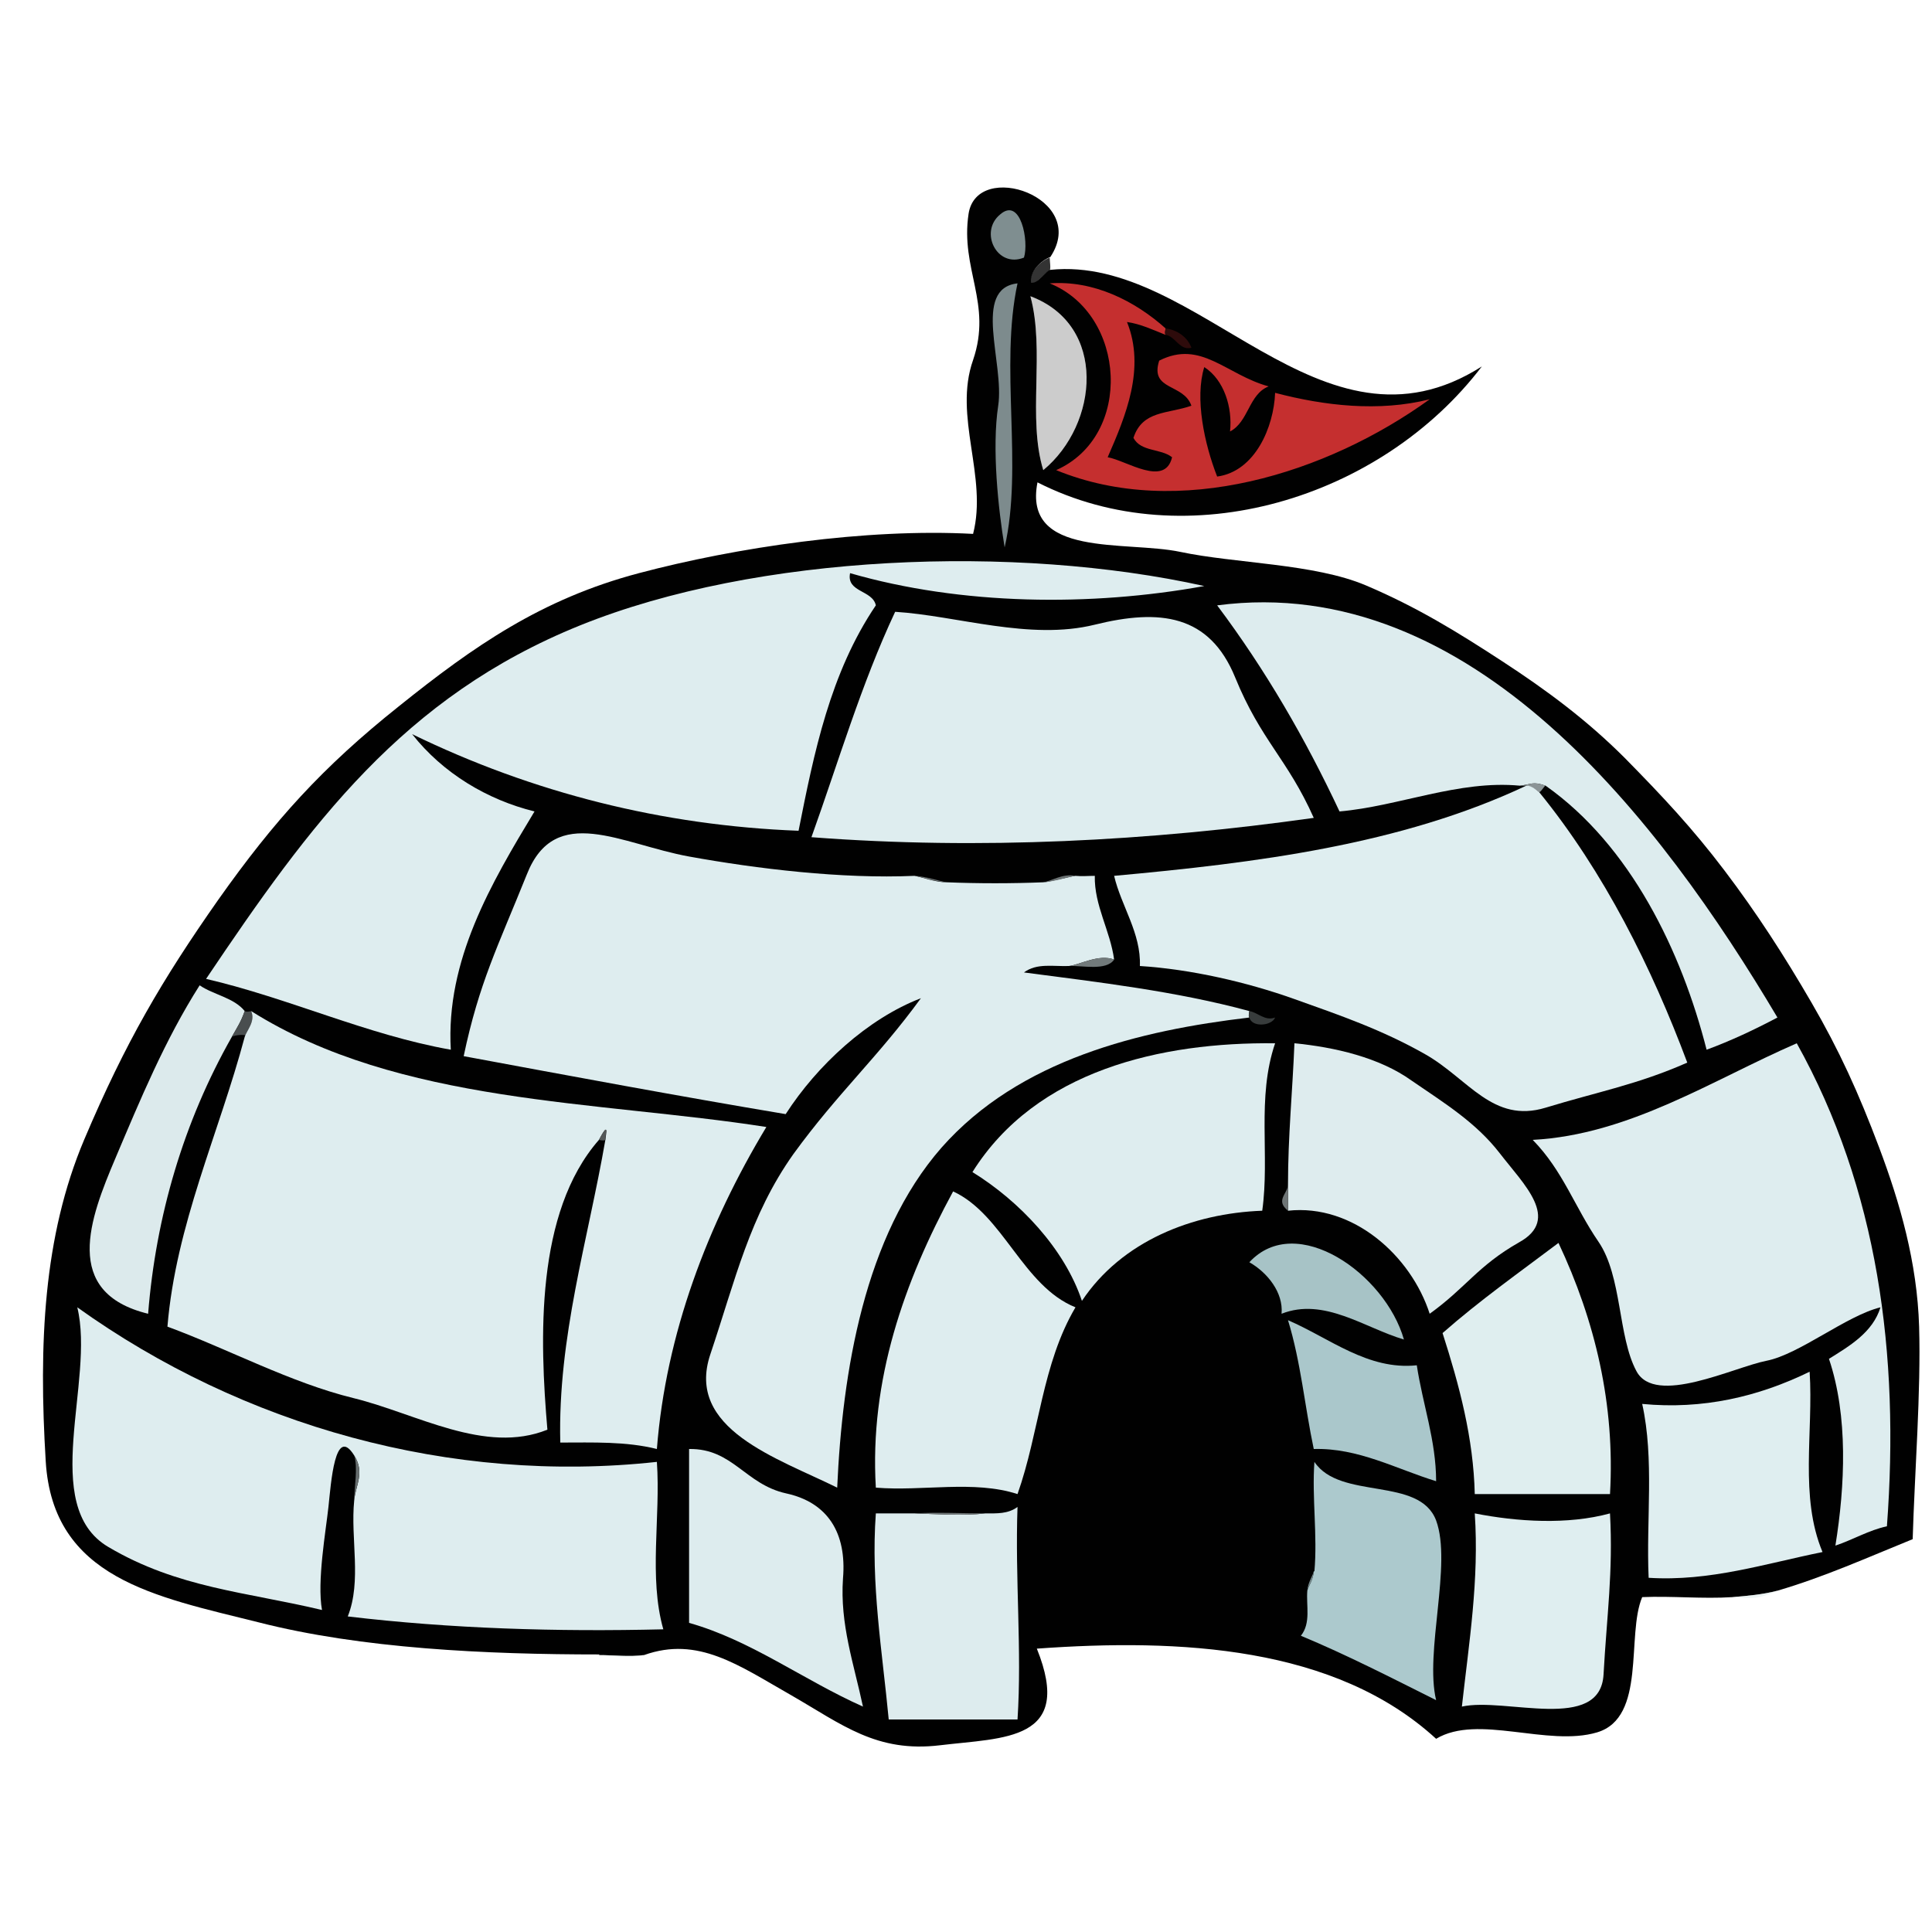 <svg xmlns="http://www.w3.org/2000/svg" version="1.1" xmlns:xlink="http://www.w3.org/1999/xlink" xmlns:svgjs="http://svgjs.dev/svgjs" width="300" height="300"><svg xmlns="http://www.w3.org/2000/svg" xmlns:v="https://svgstorm.com" version="1.1" viewBox="0 0 300 300">
  <defs>
    <style>
      .cls-1 {
        fill: #dceaec;
      }

      .cls-2 {
        fill: #010101;
      }

      .cls-3 {
        fill: #6b7273;
      }

      .cls-4 {
        fill-opacity: .8;
      }

      .cls-5 {
        fill-opacity: .2;
      }

      .cls-6 {
        fill: #dfeeef;
      }

      .cls-7 {
        fill: #727a7b;
      }

      .cls-8 {
        fill: #dfeef0;
      }

      .cls-9 {
        fill: #71797a;
      }

      .cls-10 {
        fill: #ddecee;
      }

      .cls-11 {
        fill: #aac7cb;
      }

      .cls-12 {
        fill: #7d8b8d;
      }

      .cls-13 {
        fill: #deedef;
      }

      .cls-14 {
        fill: #e4f2f3;
        fill-opacity: .5;
      }

      .cls-15 {
        fill: #768a8d;
      }

      .cls-16 {
        fill: #8b9496;
      }

      .cls-17 {
        fill: #666d6e;
      }

      .cls-18 {
        fill: #d8e8e9;
        fill-opacity: .5;
      }

      .cls-19 {
        fill: #acc9cd;
      }

      .cls-20 {
        fill: #494e4f;
      }

      .cls-21 {
        fill: #7f8e90;
      }

      .cls-22 {
        fill: #535859;
      }

      .cls-23 {
        fill: #a7c3c6;
      }

      .cls-24 {
        fill: #6e7576;
      }

      .cls-25 {
        fill: #deecee;
      }

      .cls-26 {
        fill: #2e0b0b;
      }

      .cls-27 {
        fill: #c52f2f;
      }

      .cls-28 {
        fill: #717879;
      }

      .cls-29 {
        fill: #383c3c;
      }
    </style>
  </defs>
  <!-- Generator: Adobe Illustrator 28.7.1, SVG Export Plug-In . SVG Version: 1.2.0 Build 142)  -->
  <g>
    <g id="SvgjsG1067">
      <path class="cls-2" d="M93,257c2.3,0,4.7.3,7,0,8.4-3,14.7,1.6,22.8,6.2,8,4.6,13.3,9,23.2,7.8s20.8-.6,15-15c22.2-1.6,46.3-.4,62,14,6.5-3.9,17.3,1.3,25-1,7.7-2.3,4.5-15.1,7-21,4.6-.2,9.4.3,14,0,2.4-.2,4.7-.4,7-1,7.2-2.1,14.1-5.2,21-8,.3-10.2,1.3-23,1-33s-3-19.3-6.2-27.8c-3.2-8.5-6.2-15.1-10.5-22.5-4.3-7.4-8.5-13.9-13.5-20.5-5-6.6-9.6-11.5-15.5-17.5-5.9-5.9-12.1-10.5-19-15-6.9-4.5-13.2-8.4-21.2-11.8-8-3.4-20.3-3.4-28.8-5.2s-24.5,1-22.2-10.8c23.2,11.8,53.4,2.5,69-18-25.1,16-43.9-17.4-67-15-.6,0-1.9,2.2-3,2-.2-1.8,1.5-3.4,3-4,6.1-9.2-11.4-15.2-12.7-6.7-1.3,8.6,3.7,13.9.7,22.7-3.1,8.8,2.3,18.1,0,27-16.7-.9-36.8,2.1-51.9,6.1-15.1,4-25.6,11.3-37.3,20.7-11.8,9.4-19.3,17.7-28,30-8.7,12.4-14.4,22.1-20.8,37.2-6.4,15.1-7.1,31.9-6,50,1.1,18.2,17,21,33,25,16,4.1,35.4,5,53,5M162,73c-2.5-8.1.3-18.5-2-27,12,4.5,10.6,19.9,2,27Z"></path>
      <path class="cls-21" d="M159,40c.8-2.5-.5-9.5-3.7-6.7-3.3,2.7-.5,8.4,3.7,6.7Z"></path>
      <path class="cls-4" d="M163,42c.2-.3,0-1.5,0-2-1.5.6-3.2,2.2-3,4,1.1.2,2.4-1.9,3-2Z"></path>
      <path class="cls-12" d="M158,44c-7.1.8-2,12.4-3,19s0,16,1,22c2.9-12.6-.8-28,2-41Z"></path>
      <path class="cls-27" d="M181,52c-.2-.2,0-1,0-1-4.8-4.3-11.2-7.5-18-7,11.9,4.8,13,23.7,1,29,19,7.8,42.1.5,58-11-7.9,2-16.4,1-24-1-.2,5.3-3.1,12.2-9,13-2-5.1-3.5-12.2-2-17,3.1,2,4.4,6.3,4,10,2.9-1.5,2.9-5.8,6-7-6.6-1.8-10.5-7.3-17-4-1.5,4.7,3.8,3.5,5,7-3.7,1.3-7.6.7-9,5,1.2,2.2,4.2,1.6,6,3-1.1,4.7-7.1.5-10,0,2.8-6.4,5.9-13.8,3-21,2.1.3,4,1.2,6,2Z"></path>
      <path class="cls-5" d="M162,73c8.6-7.1,10-22.5-2-27,2.3,8.5-.5,18.9,2,27Z"></path>
      <path class="cls-26" d="M181,52c1.5.2,2.2,2.5,4,2-.6-1.7-2.3-2.8-4-3,0,0-.2.8,0,1Z"></path>
      <path class="cls-13" d="M187,91c-29.3-6.5-69.4-5-96.9,6.1-27.5,11.1-41.9,30.8-58.1,54.9,12.9,3,25,8.7,38,11-.8-13.9,6.3-25.9,13-37-7.3-1.8-14.2-5.9-19-12,18.7,9.1,38.9,14.2,60,15,2.4-12.1,4.9-24.5,12-35-.5-2.4-4.6-2-4-5,17.3,5,37.4,5.2,55,2Z"></path>
      <path class="cls-10" d="M236,122c1.8-.2,2-.7,4,0,13.2,9.3,21.1,25.7,25,41,3.8-1.4,7.4-3.1,11-5-18.1-30.5-47.5-69.2-87-64,7.5,10,13.7,20.7,19,32,9.2-.8,18.5-4.9,28-4Z"></path>
      <path class="cls-13" d="M204,127c-4.1-9.2-8.2-12-12.2-21.8-4-9.8-11.7-10.7-21.8-8.2s-21.4-1.4-31-2c-5.3,11.3-8.8,23.3-13,35,26.2,2,52.5.6,78-3Z"></path>
      <path class="cls-16" d="M236,122s.5,0,1,0c.9,0,1.9,1,2,1,.3,0,.8-1,1-1-2-.7-2.2-.2-4,0Z"></path>
      <path class="cls-8" d="M239,123c-.1,0-1.1-1.1-2-1-19.5,9.2-42.1,12-64,14,1.1,4.7,4.2,8.9,4,14,7.9.5,16.6,2.5,23.9,5.1,7.3,2.6,13.7,4.8,20.4,8.6,6.7,3.8,10.5,10.8,18.7,8.3s14.3-3.6,22-7c-5.5-14.7-12.9-29.6-23-42Z"></path>
      <path class="cls-13" d="M194,158c-.2-.1,0-1,0-1-11.4-3.1-23.6-4.5-35-6,2-1.5,4.6-.9,7-1,1.7-.2,4.6-1.9,7-1-.6-4.5-3.1-8.4-3-13-1,0-2,.1-3,0-.4,0-3.8.9-5,1-4.9.2-10.1.2-15,0-1.8,0-3.8-.8-5-1-11.3.5-24.5-1.1-35-3-10.5-1.9-20.8-8.4-25.2,2.8-4.5,11.2-7.4,16.8-9.8,28.2,16.7,3.1,33.3,6.2,50,9,4.9-7.6,12.7-14.8,21-18-6.7,9.2-12.9,14.7-19.8,24.2-6.8,9.6-9,19.5-12.9,31.1-3.9,11.6,10.4,16.1,19.7,20.7.8-17.9,4.2-39.1,16.2-52.8,12.1-13.7,30.8-18.2,47.8-20.2Z"></path>
      <path class="cls-9" d="M147,137c-1.2-.2-3.2-.9-5-1,1.2.2,3.2.9,5,1Z"></path>
      <path class="cls-3" d="M162,137c1.2,0,4.6-1,5-1-2-.4-3.7.8-5,1Z"></path>
      <path class="cls-7" d="M166,150c2-.1,5.8.8,7-1-2.4-.9-5.3.8-7,1Z"></path>
      <path class="cls-1" d="M36,161c.9-1.6,1.4-2.3,2-4-1.7-2.1-4.8-2.5-7-4-5.4,8.5-9.2,17.7-13.1,26.9-3.9,9.2-8.4,20.8,5.1,24.1,1.2-15.1,5.5-29.8,13-43Z"></path>
      <path class="cls-20" d="M36,161c.4-.3,2.6-.5,2,0,.3-1,1.7-2.4,1-4,0,0-.7.2-1,0-.6,1.7-1.1,2.4-2,4Z"></path>
      <path class="cls-13" d="M38,161c-4,15-10.7,29.2-12,45,9.5,3.5,19.1,8.7,28.9,11.1,9.8,2.4,20.4,8.8,30.1,4.9-1.2-14-1.9-33.7,8-45,1.6-3,1.1-1,1,0-2.7,15.6-7.4,30.6-7,47,5.1,0,10.2-.2,15,1,1.4-17.9,7.9-34.9,17-50-26.2-4.1-57-3.5-80-18,.7,1.6-.7,3-1,4Z"></path>
      <path class="cls-29" d="M194,158c.4,1.6,3.5,1.3,4,0-1.6.6-2.7-.8-4-1,0,0-.2.9,0,1Z"></path>
      <path class="cls-13" d="M198,162c-17.7-.2-37.1,4.2-47,20,7.3,4.5,14.3,11.9,17,20,6.2-9.3,17.2-13.6,28-14,1.2-8.6-.9-17.5,2-26Z"></path>
      <path class="cls-25" d="M200,184v4c10.1-1.1,19.1,7,22,16,5.7-4.1,7.4-7.4,13.9-11.1,6.5-3.6.7-9-3-13.8-3.7-4.8-8.6-7.8-13.7-11.3-5-3.6-12-5.2-18.2-5.8-.3,7.5-1,14.4-1,22Z"></path>
      <path class="cls-13" d="M279,162c-13.1,5.7-26,14.2-41,15,4.7,4.8,6.5,10.4,10.2,15.8,3.7,5.4,3,14.7,5.9,20.1,2.9,5.5,15.1-.6,20.2-1.6,5.1-1,12.4-7,17.7-8.3-1.2,3.9-4.8,6-8,8,3,8.9,2.5,19.7,1,29,2.7-.9,5.2-2.4,8-3,2-26.7-1.4-52.4-14-75Z"></path>
      <path class="cls-22" d="M93,177s.8.2,1,0c0-1,.6-3-1,0Z"></path>
      <path class="cls-24" d="M200,188v-4c-.1,1.4-2,2.4,0,4Z"></path>
      <path class="cls-13" d="M167,203c-8.2-3.3-11.2-14.4-19-18-7.6,14-13,29.3-12,46,7.3.6,15.2-1.2,22,1,3.4-9.6,3.8-20.2,9-29Z"></path>
      <path class="cls-23" d="M218,208c-2.9-10.2-16.7-19.9-24-12,2.8,1.6,5.3,4.7,5,8,6.6-2.6,12.9,2.2,19,4Z"></path>
      <path class="cls-6" d="M242,193c-6.1,4.6-12.2,8.9-18,14,2.6,8.1,4.8,16.3,5,25h21c.8-13.9-2.3-26.9-8-39Z"></path>
      <path class="cls-13" d="M55,226c1.7,2.7.2,4.6,0,7-.6,5.9,1.2,12.5-1,18,16,1.9,32.4,2.4,49,2-2.3-8.1-.4-17.4-1-26-32,3.5-64.3-5.6-90-24,2.8,11.4-6,30.8,4.8,37.2,10.8,6.4,21.5,7,33.2,9.8-.8-4.4.6-12.3,1-16s1-12.8,4-8Z"></path>
      <path class="cls-11" d="M220,212c-7.6.8-13.5-4.2-20-7,2,6.5,2.6,13.4,4,20,6.9-.2,12.8,3.1,19,5,0-6.3-2.1-12-3-18Z"></path>
      <path class="cls-8" d="M281,213c-8,3.9-16.6,5.9-26,5,1.9,8.6.6,18,1,27,9.5.6,18.1-2.2,27-4-3.6-8.6-1.4-18.6-2-28Z"></path>
      <path class="cls-10" d="M134,265c-1.4-6.6-3.6-12.8-3.1-19.9.6-7.1-2.4-11.8-8.8-13.2-6.4-1.4-8.3-7-15.1-6.9v27c9.6,2.7,17.8,8.9,27,13Z"></path>
      <path class="cls-17" d="M55,233c.2-2.4,1.7-4.3,0-7,.6,1.9,0,5,0,7Z"></path>
      <path class="cls-19" d="M204,244c-.1,1.4-.8,2.2-1,3-.2,2.3.6,5-1,7,7.2,3,14,6.5,21,10-1.8-7.5,2.5-21.1,0-27.9-2.6-6.9-14.9-3.1-18.9-9.1-.4,5.6.5,11.4,0,17Z"></path>
      <path class="cls-10" d="M153,235c-3.4.4-7.8.1-11,0h-6c-.8,11,1,21.4,2,32h20c.7-10.7-.4-21.8,0-33-1.5,1.1-3.2,1-5,1Z"></path>
      <path class="cls-28" d="M153,235c-3.6,0-7.4-.2-11,0,3.2.1,7.6.4,11,0Z"></path>
      <path class="cls-8" d="M250,235c-6.6,1.8-14.4,1.3-21,0,.7,10.3-.9,20.1-2,30,6.7-1.5,21.5,4.1,22-5,.5-9.1,1.5-15.9,1-25Z"></path>
      <path class="cls-15" d="M203,247c.2-.8.9-1.6,1-3-.2.8-.9,1.7-1,3Z"></path>
      <path class="cls-18" d="M269,248c3.2.2,3.8.4,7-1-2.3.6-4.6.8-7,1Z"></path>
      <path class="cls-14" d="M100,257c-2.3.3-4.7,0-7,0,2.4.2,4.4.6,7,0Z"></path>
    </g>
  </g>
</svg><style>@media (prefers-color-scheme: light) { :root { filter: none; } }
@media (prefers-color-scheme: dark) { :root { filter: none; } }
</style></svg>